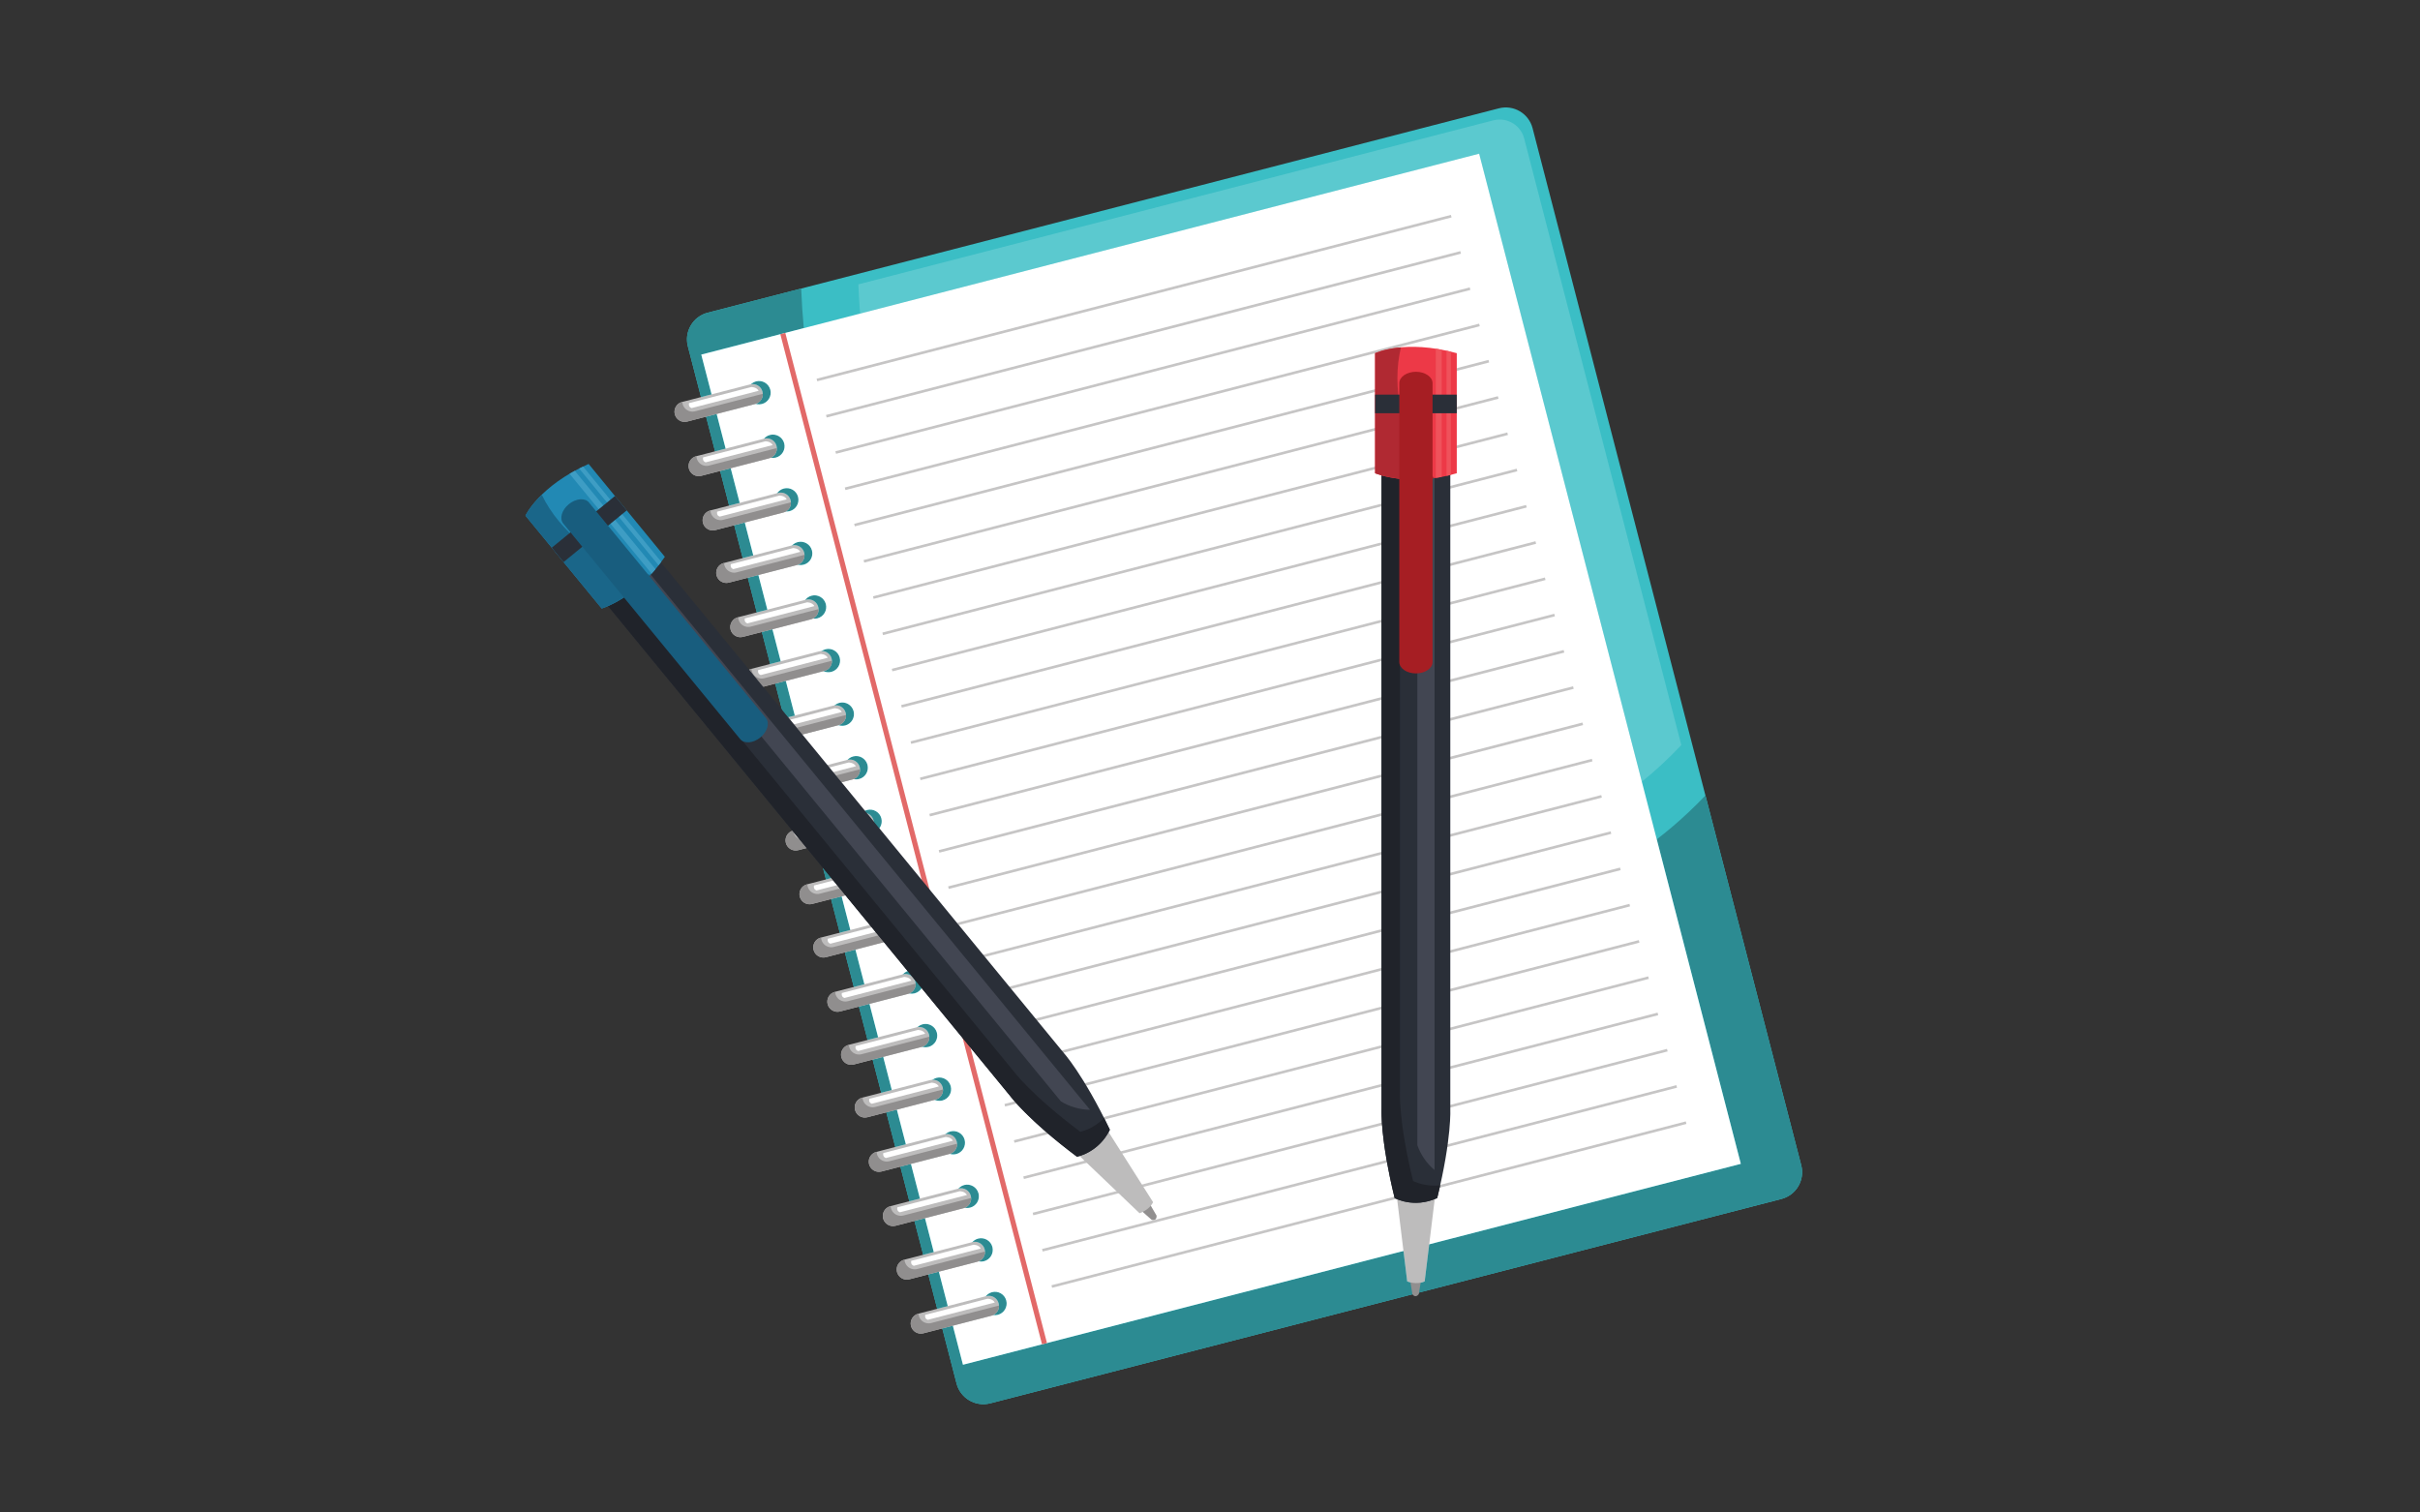 <svg xmlns="http://www.w3.org/2000/svg" xmlns:xlink="http://www.w3.org/1999/xlink" width="800" zoomAndPan="magnify" viewBox="0 0 600 375" height="500" preserveAspectRatio="xMidYMid meet" version="1.0"><rect x="0" y="0" width="600" height="375" fill="#333333" stroke="none"/><defs><clipPath id="b9d0e9b36e"><path d="M 130.246 115 L 165 115 L 165 151 L 130.246 151 Z M 130.246 115 " clip-rule="nonzero"/></clipPath><clipPath id="0bf9d1d665"><path d="M 130.246 122 L 162 122 L 162 151 L 130.246 151 Z M 130.246 122 " clip-rule="nonzero"/></clipPath></defs><path fill="#3bbec5" d="M 446.59 288.918 C 447.539 292.582 445.332 296.32 441.664 297.27 L 245.52 347.934 C 241.852 348.879 238.105 346.68 237.16 343.016 L 170.543 85.871 C 169.594 82.211 171.797 78.473 175.469 77.527 L 371.613 26.859 C 375.285 25.91 379.023 28.117 379.977 31.777 L 446.59 288.918 " fill-opacity="1" fill-rule="nonzero"/><path fill="#5bc9cf" d="M 407.07 193.82 L 366.73 38.102 L 213.246 77.746 C 213.227 77.492 213.203 77.246 213.188 76.996 C 213.016 74.832 212.898 72.664 212.816 70.5 L 370.246 29.84 C 370.773 29.699 371.305 29.637 371.82 29.637 C 374.617 29.637 377.16 31.512 377.895 34.332 L 416.855 184.73 C 413.801 187.973 410.535 191.012 407.07 193.82 " fill-opacity="1" fill-rule="nonzero"/><path fill="#bdbcbd" d="M 243.797 348.152 C 243.797 348.152 243.793 348.152 243.793 348.152 C 243.793 348.152 243.797 348.152 243.797 348.152 M 243.797 348.152 C 244.355 348.152 244.926 348.086 245.488 347.941 C 244.926 348.086 244.355 348.152 243.797 348.152 M 245.5 347.938 C 245.508 347.938 245.516 347.934 245.52 347.934 L 441.664 297.27 C 444.762 296.469 446.816 293.684 446.812 290.633 C 446.816 293.684 444.762 296.469 441.664 297.27 L 245.52 347.934 C 245.516 347.934 245.508 347.938 245.5 347.938 M 237.191 343.145 C 237.191 343.141 237.191 343.141 237.191 343.141 C 237.191 343.141 237.191 343.141 237.191 343.145 M 237.18 343.09 C 237.172 343.07 237.168 343.059 237.164 343.039 C 237.168 343.059 237.172 343.07 237.18 343.09 M 446.59 288.918 L 422.836 197.223 L 446.59 288.918 M 175.469 77.527 L 198.641 71.539 L 175.469 77.527 " fill-opacity="1" fill-rule="nonzero"/><path fill="#2c8b92" d="M 243.797 348.152 C 243.797 348.152 243.793 348.152 243.793 348.152 C 240.785 348.148 238.035 346.16 237.191 343.145 C 237.191 343.141 237.191 343.141 237.191 343.141 C 237.188 343.121 237.184 343.105 237.18 343.09 C 237.172 343.07 237.168 343.059 237.164 343.039 C 237.164 343.031 237.16 343.023 237.16 343.016 L 233.621 329.367 L 236.242 328.688 L 238.75 338.367 L 347.965 310.156 L 348.891 317.711 C 348.891 317.711 349.906 318.133 351.195 318.133 C 351.836 318.133 352.547 318.027 353.227 317.711 L 354.352 308.512 L 431.609 288.555 L 410.77 208.098 C 412.031 207.129 413.27 206.137 414.484 205.109 C 417.43 202.625 420.203 199.98 422.836 197.223 L 446.59 288.918 C 446.738 289.492 446.812 290.066 446.812 290.633 C 446.816 293.684 444.762 296.469 441.664 297.27 L 245.52 347.934 C 245.516 347.934 245.508 347.938 245.5 347.938 C 245.496 347.941 245.492 347.941 245.488 347.941 C 244.926 348.086 244.355 348.152 243.797 348.152 M 246.68 326.078 C 246.535 326.078 246.398 326.07 246.262 326.051 C 247.324 325.543 247.914 324.34 247.605 323.16 C 247.312 322.027 246.289 321.273 245.172 321.273 C 244.965 321.273 244.75 321.297 244.539 321.352 L 244.398 321.387 C 244.777 320.906 245.316 320.543 245.953 320.375 C 246.199 320.312 246.445 320.281 246.688 320.281 C 247.977 320.281 249.152 321.148 249.492 322.453 C 249.895 324.004 248.961 325.586 247.41 325.988 C 247.164 326.051 246.918 326.078 246.68 326.078 M 232.359 324.496 L 230.152 315.969 L 232.773 315.293 L 234.98 323.82 L 232.359 324.496 M 243.238 312.797 C 243.027 312.797 242.82 312.773 242.621 312.73 C 243.789 312.273 244.461 311.004 244.137 309.762 C 243.844 308.633 242.82 307.883 241.703 307.883 C 241.5 307.883 241.289 307.906 241.078 307.961 C 241.449 307.547 241.938 307.238 242.516 307.09 C 242.758 307.027 243 307 243.238 307 C 244.531 307 245.711 307.867 246.051 309.168 C 246.449 310.723 245.52 312.305 243.969 312.707 C 243.723 312.766 243.477 312.797 243.238 312.797 M 228.891 311.109 L 226.715 302.707 L 229.34 302.027 L 231.512 310.434 L 228.891 311.109 M 239.801 299.512 C 239.598 299.512 239.402 299.496 239.211 299.457 C 239.234 299.445 239.254 299.438 239.277 299.426 C 239.281 299.426 239.285 299.422 239.289 299.422 C 239.293 299.418 239.297 299.418 239.297 299.418 C 239.297 299.418 239.297 299.414 239.301 299.414 C 239.301 299.414 239.305 299.41 239.309 299.41 C 239.312 299.41 239.312 299.41 239.312 299.41 C 239.316 299.41 239.32 299.41 239.324 299.406 C 239.324 299.406 239.328 299.406 239.328 299.406 C 239.332 299.406 239.332 299.402 239.336 299.402 C 239.336 299.402 239.34 299.398 239.344 299.398 C 239.344 299.398 239.348 299.398 239.348 299.398 C 239.348 299.395 239.352 299.395 239.355 299.391 C 239.355 299.391 239.355 299.391 239.359 299.391 C 239.715 299.219 240.016 298.969 240.25 298.672 C 240.25 298.672 240.25 298.672 240.254 298.672 C 240.254 298.668 240.254 298.668 240.254 298.664 C 240.254 298.664 240.258 298.66 240.258 298.656 C 240.258 298.656 240.258 298.656 240.262 298.656 C 240.715 298.062 240.902 297.273 240.699 296.496 C 240.406 295.367 239.387 294.613 238.266 294.613 C 238.059 294.613 237.844 294.637 237.637 294.691 L 237.621 294.699 C 237.988 294.277 238.488 293.957 239.07 293.805 C 239.316 293.746 239.559 293.715 239.801 293.715 C 241.094 293.715 242.27 294.582 242.609 295.887 C 243.012 297.441 242.078 299.02 240.527 299.422 C 240.285 299.484 240.039 299.512 239.801 299.512 M 225.457 297.836 L 223.23 289.25 L 225.852 288.57 L 228.078 297.164 L 225.457 297.836 M 236.355 286.23 C 236.047 286.23 235.746 286.184 235.465 286.09 C 235.578 286.059 235.688 286.016 235.793 285.969 C 235.793 285.969 235.797 285.969 235.797 285.969 C 235.801 285.969 235.805 285.965 235.809 285.965 C 235.809 285.965 235.812 285.961 235.812 285.961 C 235.812 285.961 235.816 285.961 235.816 285.961 C 235.82 285.961 235.824 285.961 235.828 285.957 C 236.918 285.461 237.523 284.234 237.215 283.043 C 236.922 281.91 235.898 281.16 234.777 281.16 C 234.656 281.16 234.531 281.168 234.406 281.184 C 234.742 280.879 235.16 280.645 235.629 280.527 C 235.879 280.461 236.121 280.434 236.359 280.434 C 237.652 280.434 238.828 281.297 239.168 282.605 C 239.566 284.156 238.637 285.734 237.086 286.137 C 236.84 286.203 236.594 286.23 236.355 286.23 M 221.969 284.383 L 219.742 275.797 L 222.363 275.117 L 224.59 283.707 L 221.969 284.383 M 232.914 272.949 C 232.504 272.949 232.102 272.859 231.734 272.699 L 231.922 272.648 C 231.926 272.648 231.93 272.648 231.934 272.645 C 232.043 272.617 232.148 272.582 232.25 272.539 C 232.25 272.539 232.25 272.539 232.254 272.539 C 232.254 272.539 232.254 272.539 232.258 272.539 C 232.258 272.535 232.262 272.535 232.266 272.531 C 233.402 272.059 234.047 270.812 233.727 269.59 C 233.438 268.457 232.414 267.703 231.297 267.703 C 231.262 267.703 231.234 267.703 231.203 267.703 C 231.492 267.492 231.824 267.336 232.191 267.238 C 232.434 267.176 232.676 267.145 232.918 267.145 C 234.211 267.145 235.387 268.016 235.727 269.32 C 236.129 270.871 235.195 272.453 233.645 272.852 C 233.402 272.918 233.156 272.949 232.914 272.949 M 218.484 270.934 L 216.355 262.711 L 218.977 262.035 L 221.105 270.25 L 218.484 270.934 M 229.473 259.664 C 229.188 259.664 228.902 259.621 228.637 259.543 C 229.922 259.152 230.68 257.816 230.34 256.504 C 230.047 255.375 229.027 254.621 227.906 254.621 C 227.766 254.621 227.621 254.633 227.48 254.66 C 227.824 254.332 228.254 254.082 228.746 253.957 C 228.992 253.895 229.238 253.867 229.48 253.867 C 230.77 253.867 231.945 254.73 232.285 256.039 C 232.688 257.586 231.758 259.168 230.203 259.57 C 229.957 259.633 229.715 259.664 229.473 259.664 M 215.094 257.848 L 212.953 249.57 L 215.57 248.895 L 217.719 257.172 L 215.094 257.848 M 226.031 246.383 C 225.832 246.383 225.637 246.359 225.449 246.32 C 225.621 246.25 225.777 246.164 225.926 246.059 C 225.93 246.059 225.93 246.059 225.934 246.055 C 226.777 245.473 227.207 244.41 226.934 243.363 C 226.883 243.172 226.816 242.992 226.73 242.824 L 228.508 244.996 C 228.133 245.613 227.523 246.094 226.766 246.289 C 226.52 246.348 226.277 246.383 226.031 246.383 M 211.691 244.707 L 209.465 236.113 L 212.086 235.438 L 214.312 244.031 L 211.691 244.707 M 226.082 242.039 C 225.645 241.684 225.086 241.48 224.5 241.48 C 224.293 241.48 224.078 241.508 223.867 241.562 L 223.855 241.566 C 224.164 241.211 224.566 240.926 225.031 240.758 L 226.082 242.039 M 208.203 231.25 L 206.043 222.91 L 208.668 222.234 L 210.828 230.574 L 208.203 231.25 M 204.781 218.043 L 204.043 215.191 L 206.109 217.703 L 204.781 218.043 M 218.031 205.375 L 216.633 203.676 C 216.625 203.578 216.602 203.477 216.574 203.375 C 216.355 202.523 215.723 201.891 214.953 201.625 L 214.453 201.016 C 214.617 200.938 214.797 200.871 214.984 200.824 C 215.227 200.762 215.473 200.73 215.715 200.73 C 217.004 200.73 218.184 201.598 218.523 202.902 C 218.75 203.793 218.543 204.695 218.031 205.375 M 212.266 193.246 C 212.047 193.246 211.836 193.223 211.625 193.176 C 211.898 193.07 212.148 192.922 212.363 192.738 C 213.07 192.133 213.41 191.16 213.16 190.199 C 212.871 189.066 211.848 188.316 210.73 188.316 C 210.535 188.316 210.332 188.34 210.129 188.391 C 210.492 187.988 210.98 187.688 211.543 187.539 C 211.789 187.477 212.031 187.449 212.27 187.449 C 213.562 187.449 214.742 188.312 215.078 189.621 C 215.48 191.168 214.551 192.75 213 193.152 C 212.754 193.215 212.508 193.246 212.266 193.246 M 208.828 179.961 C 208.5 179.961 208.176 179.906 207.875 179.801 C 207.879 179.801 207.883 179.801 207.883 179.801 C 207.891 179.797 207.895 179.797 207.898 179.797 C 209.227 179.438 210.023 178.078 209.68 176.742 C 209.383 175.613 208.363 174.855 207.242 174.855 C 207.133 174.855 207.023 174.863 206.922 174.879 C 207.25 174.594 207.648 174.375 208.102 174.258 C 208.348 174.195 208.59 174.164 208.832 174.164 C 210.125 174.164 211.297 175.031 211.641 176.336 C 212.039 177.887 211.105 179.469 209.559 179.871 C 209.312 179.93 209.066 179.961 208.828 179.961 M 195.418 177.828 L 193.879 175.953 L 192.207 169.492 L 194.828 168.816 L 197.055 177.41 L 195.418 177.828 M 205.387 166.676 C 204.957 166.676 204.539 166.582 204.16 166.406 L 204.383 166.348 C 205.73 166 206.539 164.633 206.191 163.289 C 205.898 162.156 204.875 161.402 203.754 161.402 C 203.746 161.402 203.734 161.402 203.723 161.402 C 204 161.211 204.312 161.062 204.66 160.973 C 204.906 160.91 205.152 160.879 205.391 160.879 C 206.68 160.879 207.859 161.746 208.199 163.055 C 208.598 164.605 207.668 166.184 206.117 166.586 C 205.871 166.648 205.625 166.676 205.387 166.676 M 190.945 164.629 L 188.891 156.695 L 191.512 156.02 L 193.566 163.953 L 190.945 164.629 M 201.945 153.395 C 201.812 153.395 201.684 153.387 201.555 153.371 C 201.895 153.203 202.188 152.961 202.414 152.676 C 202.883 152.082 203.082 151.277 202.875 150.488 C 202.586 149.359 201.562 148.605 200.441 148.605 C 200.234 148.605 200.023 148.633 199.812 148.688 L 199.645 148.73 C 200.027 148.234 200.566 147.855 201.219 147.691 C 201.465 147.625 201.707 147.598 201.949 147.598 C 203.242 147.598 204.414 148.461 204.758 149.773 C 205.156 151.32 204.223 152.902 202.676 153.305 C 202.43 153.367 202.188 153.395 201.945 153.395 M 187.629 151.836 L 185.402 143.242 L 188.023 142.566 L 190.25 151.152 L 187.629 151.836 M 198.504 140.113 C 198.266 140.113 198.031 140.082 197.809 140.027 C 199.02 139.594 199.719 138.301 199.391 137.031 C 199.098 135.902 198.074 135.148 196.957 135.148 C 196.773 135.148 196.59 135.172 196.406 135.211 C 196.766 134.836 197.234 134.547 197.777 134.406 C 198.023 134.344 198.27 134.312 198.508 134.312 C 199.797 134.312 200.977 135.184 201.316 136.488 C 201.715 138.039 200.785 139.621 199.23 140.016 C 198.988 140.082 198.742 140.113 198.504 140.113 M 184.145 138.379 L 182.035 130.223 L 184.652 129.543 L 186.766 137.703 L 184.145 138.379 M 195.062 126.828 C 194.988 126.828 194.914 126.824 194.84 126.82 C 195.238 126.594 195.559 126.262 195.773 125.875 C 196.082 125.332 196.188 124.668 196.016 124.016 C 195.723 122.883 194.703 122.133 193.586 122.133 C 193.375 122.133 193.16 122.156 192.949 122.211 L 192.676 122.281 C 193.055 121.73 193.633 121.305 194.336 121.121 C 194.582 121.059 194.824 121.031 195.066 121.031 C 196.359 121.031 197.535 121.895 197.871 123.203 C 198.273 124.75 197.344 126.332 195.793 126.734 C 195.551 126.801 195.305 126.828 195.062 126.828 M 180.773 125.355 L 178.547 116.766 L 181.168 116.09 L 183.391 124.68 L 180.773 125.355 M 191.621 113.547 C 191.441 113.547 191.266 113.527 191.09 113.496 C 192.215 113.016 192.844 111.777 192.535 110.559 C 192.242 109.426 191.219 108.68 190.098 108.68 C 189.887 108.68 189.676 108.703 189.465 108.758 L 189.41 108.773 C 189.781 108.332 190.293 107.992 190.895 107.84 C 191.141 107.777 191.387 107.746 191.625 107.746 C 192.914 107.746 194.094 108.613 194.434 109.918 C 194.832 111.469 193.898 113.051 192.352 113.453 C 192.105 113.512 191.863 113.547 191.621 113.547 M 177.285 111.902 L 175.059 103.309 L 177.68 102.633 L 179.91 111.227 L 177.285 111.902 M 188.18 100.262 C 187.891 100.262 187.613 100.219 187.344 100.137 C 188.625 99.75 189.387 98.418 189.047 97.105 C 188.754 95.973 187.734 95.223 186.613 95.223 C 186.469 95.223 186.328 95.234 186.184 95.262 C 186.527 94.934 186.961 94.684 187.457 94.555 C 187.699 94.492 187.945 94.465 188.184 94.465 C 189.477 94.465 190.652 95.328 190.992 96.637 C 191.391 98.188 190.461 99.766 188.91 100.168 C 188.668 100.23 188.418 100.262 188.18 100.262 M 173.801 98.449 L 170.543 85.871 C 170.395 85.301 170.324 84.727 170.32 84.16 C 170.32 81.109 172.375 78.324 175.469 77.527 L 198.641 71.539 C 198.766 74.816 198.984 78.086 199.285 81.352 L 173.871 87.918 L 176.422 97.773 L 173.801 98.449 " fill-opacity="1" fill-rule="nonzero"/><path fill="#ffffff" d="M 188.91 100.168 C 187.359 100.57 185.773 99.637 185.371 98.086 C 184.969 96.539 185.902 94.957 187.457 94.555 C 189.008 94.152 190.586 95.086 190.992 96.637 C 191.391 98.188 190.461 99.766 188.91 100.168 M 192.352 113.453 C 190.797 113.855 189.215 112.918 188.812 111.371 C 188.414 109.82 189.34 108.238 190.895 107.84 C 192.445 107.441 194.031 108.371 194.434 109.918 C 194.832 111.469 193.898 113.051 192.352 113.453 M 195.793 126.734 C 194.242 127.137 192.656 126.207 192.25 124.656 C 191.852 123.105 192.785 121.523 194.336 121.121 C 195.891 120.723 197.469 121.652 197.871 123.203 C 198.273 124.75 197.344 126.332 195.793 126.734 M 199.23 140.016 C 197.68 140.418 196.098 139.488 195.695 137.941 C 195.297 136.391 196.223 134.809 197.777 134.406 C 199.328 134.008 200.914 134.938 201.316 136.488 C 201.715 138.039 200.785 139.621 199.23 140.016 M 202.676 153.305 C 201.121 153.703 199.535 152.773 199.133 151.223 C 198.734 149.672 199.668 148.094 201.219 147.691 C 202.77 147.289 204.355 148.219 204.758 149.773 C 205.156 151.32 204.223 152.902 202.676 153.305 M 206.117 166.586 C 204.562 166.984 202.98 166.055 202.578 164.504 C 202.176 162.953 203.105 161.375 204.66 160.973 C 206.215 160.57 207.793 161.5 208.199 163.055 C 208.598 164.605 207.668 166.184 206.117 166.586 M 209.559 179.871 C 208.004 180.273 206.418 179.336 206.016 177.789 C 205.617 176.238 206.547 174.656 208.102 174.258 C 209.652 173.855 211.238 174.789 211.641 176.336 C 212.039 177.887 211.105 179.469 209.559 179.871 M 213 193.152 C 211.445 193.555 209.863 192.621 209.457 191.07 C 209.059 189.523 209.988 187.941 211.543 187.539 C 213.098 187.141 214.676 188.07 215.078 189.621 C 215.48 191.168 214.551 192.75 213 193.152 M 216.438 206.434 C 214.887 206.836 213.305 205.906 212.902 204.355 C 212.5 202.805 213.43 201.223 214.984 200.824 C 216.535 200.426 218.121 201.355 218.523 202.902 C 218.922 204.457 217.988 206.039 216.438 206.434 M 219.883 219.719 C 218.328 220.121 216.742 219.191 216.34 217.641 C 215.941 216.09 216.875 214.512 218.426 214.109 C 219.977 213.707 221.559 214.637 221.961 216.191 C 222.359 217.738 221.43 219.32 219.883 219.719 M 223.32 233.004 C 221.77 233.406 220.188 232.473 219.785 230.922 C 219.383 229.371 220.312 227.793 221.867 227.391 C 223.418 226.988 225 227.918 225.406 229.473 C 225.805 231.023 224.871 232.602 223.32 233.004 M 226.766 246.289 C 225.211 246.691 223.625 245.754 223.223 244.207 C 222.82 242.652 223.754 241.074 225.309 240.676 C 226.859 240.273 228.441 241.203 228.844 242.754 C 229.242 244.305 228.312 245.887 226.766 246.289 M 230.203 259.57 C 228.648 259.973 227.07 259.043 226.664 257.488 C 226.266 255.938 227.195 254.359 228.746 253.957 C 230.297 253.559 231.883 254.484 232.285 256.039 C 232.688 257.586 231.758 259.168 230.203 259.57 M 233.645 272.852 C 232.094 273.254 230.508 272.324 230.105 270.773 C 229.703 269.223 230.637 267.641 232.191 267.238 C 233.742 266.84 235.324 267.773 235.727 269.32 C 236.129 270.871 235.195 272.453 233.645 272.852 M 237.086 286.137 C 235.531 286.539 233.949 285.609 233.547 284.055 C 233.145 282.508 234.078 280.93 235.629 280.527 C 237.184 280.125 238.766 281.055 239.168 282.605 C 239.566 284.156 238.637 285.734 237.086 286.137 M 240.527 299.422 C 238.977 299.82 237.391 298.891 236.984 297.34 C 236.586 295.793 237.52 294.207 239.07 293.805 C 240.621 293.402 242.207 294.336 242.609 295.887 C 243.012 297.441 242.078 299.02 240.527 299.422 M 243.969 312.707 C 242.414 313.105 240.832 312.172 240.43 310.621 C 240.027 309.074 240.957 307.492 242.516 307.09 C 244.066 306.691 245.648 307.625 246.051 309.168 C 246.449 310.723 245.52 312.305 243.969 312.707 M 247.41 325.988 C 245.855 326.391 244.273 325.457 243.871 323.906 C 243.469 322.355 244.402 320.777 245.953 320.375 C 247.504 319.973 249.09 320.902 249.492 322.453 C 249.895 324.004 248.961 325.586 247.41 325.988 M 173.871 87.918 L 238.75 338.367 L 431.609 288.555 L 366.73 38.102 L 173.871 87.918 " fill-opacity="1" fill-rule="nonzero"/><path fill="#e26968" d="M 259.582 332.988 L 258.352 333.309 L 193.469 82.855 L 194.703 82.535 L 259.582 332.988 " fill-opacity="1" fill-rule="nonzero"/><path fill="#c6c5c5" d="M 359.898 53.91 L 202.629 94.531 L 202.461 93.898 L 359.73 53.281 L 359.898 53.91 " fill-opacity="1" fill-rule="nonzero"/><path fill="#c6c5c5" d="M 362.227 62.902 L 204.957 103.52 L 204.793 102.891 L 362.062 62.266 L 362.227 62.902 " fill-opacity="1" fill-rule="nonzero"/><path fill="#c6c5c5" d="M 364.555 71.887 L 207.281 112.512 L 207.121 111.883 L 364.391 71.258 L 364.555 71.887 " fill-opacity="1" fill-rule="nonzero"/><path fill="#c6c5c5" d="M 366.883 80.883 L 209.613 121.5 L 209.449 120.871 L 366.723 80.25 L 366.883 80.883 " fill-opacity="1" fill-rule="nonzero"/><path fill="#c6c5c5" d="M 369.211 89.871 L 211.945 130.496 L 211.777 129.863 L 369.051 89.238 L 369.211 89.871 " fill-opacity="1" fill-rule="nonzero"/><path fill="#c6c5c5" d="M 371.543 98.863 L 214.273 139.484 L 214.109 138.855 L 371.375 98.234 L 371.543 98.863 " fill-opacity="1" fill-rule="nonzero"/><path fill="#c6c5c5" d="M 373.871 107.848 L 216.598 148.473 L 216.438 147.844 L 373.707 107.219 L 373.871 107.848 " fill-opacity="1" fill-rule="nonzero"/><path fill="#c6c5c5" d="M 376.195 116.84 L 218.93 157.461 L 218.766 156.832 L 376.039 116.211 L 376.195 116.84 " fill-opacity="1" fill-rule="nonzero"/><path fill="#c6c5c5" d="M 378.527 125.832 L 221.258 166.453 L 221.098 165.824 L 378.363 125.203 L 378.527 125.832 " fill-opacity="1" fill-rule="nonzero"/><path fill="#c6c5c5" d="M 380.859 134.824 L 223.59 175.445 L 223.426 174.812 L 380.691 134.195 L 380.859 134.824 " fill-opacity="1" fill-rule="nonzero"/><path fill="#c6c5c5" d="M 383.188 143.812 L 225.918 184.434 L 225.754 183.809 L 383.027 143.184 L 383.188 143.812 " fill-opacity="1" fill-rule="nonzero"/><path fill="#c6c5c5" d="M 385.516 152.801 L 228.242 193.426 L 228.082 192.793 L 385.352 152.176 L 385.516 152.801 " fill-opacity="1" fill-rule="nonzero"/><path fill="#c6c5c5" d="M 387.844 161.797 L 230.574 202.418 L 230.41 201.785 L 387.68 161.164 L 387.844 161.797 " fill-opacity="1" fill-rule="nonzero"/><path fill="#c6c5c5" d="M 390.172 170.785 L 232.906 211.41 L 232.742 210.773 L 390.012 170.152 L 390.172 170.785 " fill-opacity="1" fill-rule="nonzero"/><path fill="#c6c5c5" d="M 392.504 179.777 L 235.23 220.398 L 235.074 219.766 L 392.34 179.141 L 392.504 179.777 " fill-opacity="1" fill-rule="nonzero"/><path fill="#c6c5c5" d="M 394.832 188.766 L 237.562 229.391 L 237.398 228.758 L 394.668 188.137 L 394.832 188.766 " fill-opacity="1" fill-rule="nonzero"/><path fill="#c6c5c5" d="M 397.156 197.754 L 239.891 238.375 L 239.727 237.746 L 397 197.125 L 397.156 197.754 " fill-opacity="1" fill-rule="nonzero"/><path fill="#c6c5c5" d="M 399.488 206.746 L 242.219 247.371 L 242.059 246.738 L 399.324 206.117 L 399.488 206.746 " fill-opacity="1" fill-rule="nonzero"/><path fill="#c6c5c5" d="M 401.82 215.738 L 244.551 256.355 L 244.387 255.727 L 401.656 215.105 L 401.82 215.738 " fill-opacity="1" fill-rule="nonzero"/><path fill="#c6c5c5" d="M 404.145 224.727 L 246.879 265.348 L 246.715 264.723 L 403.988 224.098 L 404.145 224.727 " fill-opacity="1" fill-rule="nonzero"/><path fill="#c6c5c5" d="M 406.477 233.719 L 249.203 274.34 L 249.047 273.711 L 406.312 233.09 L 406.477 233.719 " fill-opacity="1" fill-rule="nonzero"/><path fill="#c6c5c5" d="M 408.805 242.703 L 251.535 283.328 L 251.371 282.703 L 408.641 242.078 L 408.805 242.703 " fill-opacity="1" fill-rule="nonzero"/><path fill="#c6c5c5" d="M 411.133 251.699 L 253.867 292.32 L 253.703 291.688 L 410.973 251.07 L 411.133 251.699 " fill-opacity="1" fill-rule="nonzero"/><path fill="#c6c5c5" d="M 413.465 260.688 L 256.191 301.312 L 256.035 300.68 L 413.301 260.059 L 413.465 260.688 " fill-opacity="1" fill-rule="nonzero"/><path fill="#c6c5c5" d="M 415.793 269.68 L 258.523 310.301 L 258.359 309.672 L 415.629 269.051 L 415.793 269.68 " fill-opacity="1" fill-rule="nonzero"/><path fill="#c6c5c5" d="M 418.121 278.668 L 260.855 319.293 L 260.688 318.664 L 417.961 278.039 L 418.121 278.668 " fill-opacity="1" fill-rule="nonzero"/><path fill="#bdbcbc" d="M 189.047 97.105 C 189.395 98.449 188.586 99.816 187.242 100.164 L 170.375 104.523 C 169.027 104.871 167.656 104.062 167.309 102.719 C 166.961 101.379 167.77 100.008 169.117 99.66 L 185.98 95.305 C 187.328 94.953 188.699 95.762 189.047 97.105 " fill-opacity="1" fill-rule="nonzero"/><path fill="#bdbcbd" d="M 169.742 104.602 C 169.742 104.602 169.742 104.602 169.738 104.602 C 169.742 104.602 169.742 104.602 169.742 104.602 M 169.746 104.602 C 169.941 104.602 170.145 104.582 170.348 104.531 C 170.145 104.582 169.941 104.602 169.746 104.602 M 170.359 104.527 C 170.363 104.527 170.371 104.523 170.375 104.523 L 175.059 103.309 L 170.375 104.523 C 170.371 104.523 170.363 104.527 170.359 104.527 " fill-opacity="1" fill-rule="nonzero"/><path fill="#bdbcbd" d="M 167.324 102.77 C 167.32 102.766 167.32 102.762 167.32 102.754 C 167.32 102.762 167.32 102.766 167.324 102.77 M 167.312 102.738 C 167.312 102.73 167.309 102.727 167.309 102.719 C 167.254 102.512 167.23 102.301 167.23 102.094 C 167.23 102.301 167.254 102.512 167.309 102.719 C 167.309 102.727 167.312 102.73 167.312 102.738 M 169.117 99.66 L 169.172 99.645 L 169.117 99.66 " fill-opacity="1" fill-rule="nonzero"/><path fill="#908e8e" d="M 169.742 104.602 C 169.742 104.602 169.742 104.602 169.738 104.602 C 168.637 104.598 167.633 103.871 167.324 102.77 C 167.32 102.766 167.32 102.762 167.32 102.754 C 167.316 102.75 167.316 102.742 167.312 102.738 C 167.312 102.73 167.309 102.727 167.309 102.719 C 167.254 102.512 167.23 102.301 167.23 102.094 C 167.227 100.973 167.98 99.953 169.117 99.66 L 169.172 99.645 C 169.18 99.816 169.203 99.996 169.25 100.172 C 169.543 101.305 170.566 102.055 171.68 102.055 C 171.891 102.055 172.102 102.027 172.316 101.977 L 189.125 97.637 C 189.172 98.789 188.41 99.863 187.242 100.164 L 177.68 102.633 L 175.059 103.309 L 170.375 104.523 C 170.371 104.523 170.363 104.527 170.359 104.527 C 170.359 104.527 170.359 104.527 170.355 104.527 C 170.352 104.527 170.348 104.531 170.348 104.531 C 170.145 104.582 169.941 104.602 169.746 104.602 C 169.742 104.602 169.742 104.602 169.742 104.602 " fill-opacity="1" fill-rule="nonzero"/><path fill="#ffffff" d="M 170.828 99.949 L 186.273 95.961 C 186.273 95.961 187.555 95.926 188.09 96.887 L 171.484 101.18 C 171.484 101.18 170.625 100.996 170.828 99.949 " fill-opacity="1" fill-rule="nonzero"/><path fill="#bdbcbc" d="M 192.535 110.559 C 192.883 111.902 192.074 113.273 190.727 113.621 L 173.863 117.977 C 172.516 118.324 171.145 117.516 170.797 116.172 C 170.449 114.832 171.258 113.461 172.602 113.113 L 189.465 108.758 C 190.812 108.41 192.188 109.219 192.535 110.559 " fill-opacity="1" fill-rule="nonzero"/><path fill="#bdbcbd" d="M 173.23 118.059 C 173.23 118.059 173.227 118.059 173.227 118.059 C 173.227 118.059 173.23 118.059 173.23 118.059 M 173.23 118.059 C 173.43 118.059 173.633 118.035 173.832 117.984 C 173.633 118.035 173.43 118.059 173.23 118.059 M 173.848 117.98 C 173.852 117.98 173.855 117.98 173.863 117.977 L 178.547 116.766 L 173.863 117.977 C 173.855 117.98 173.852 117.98 173.848 117.98 " fill-opacity="1" fill-rule="nonzero"/><path fill="#908e8e" d="M 173.23 118.059 C 173.23 118.059 173.227 118.059 173.227 118.059 C 172.113 118.055 171.098 117.312 170.801 116.191 C 170.797 116.184 170.797 116.18 170.797 116.172 C 170.742 115.965 170.715 115.754 170.715 115.547 C 170.715 114.43 171.465 113.406 172.602 113.113 L 172.66 113.098 C 172.668 113.273 172.688 113.453 172.734 113.629 C 173.031 114.762 174.047 115.512 175.168 115.512 C 175.379 115.512 175.59 115.484 175.801 115.43 L 192.609 111.09 C 192.656 112.246 191.891 113.316 190.727 113.621 L 181.168 116.09 L 178.547 116.766 L 173.863 117.977 C 173.855 117.98 173.852 117.98 173.848 117.98 C 173.84 117.984 173.84 117.984 173.832 117.984 C 173.633 118.035 173.43 118.059 173.23 118.059 " fill-opacity="1" fill-rule="nonzero"/><path fill="#ffffff" d="M 174.316 113.402 L 189.762 109.414 C 189.762 109.414 191.039 109.379 191.578 110.344 L 174.969 114.629 C 174.969 114.629 174.113 114.453 174.316 113.402 " fill-opacity="1" fill-rule="nonzero"/><path fill="#bdbcbc" d="M 196.016 124.016 C 196.363 125.359 195.559 126.727 194.211 127.074 L 177.352 131.434 C 176 131.781 174.629 130.973 174.281 129.629 C 173.934 128.289 174.742 126.914 176.09 126.566 L 192.949 122.211 C 194.297 121.863 195.668 122.672 196.016 124.016 " fill-opacity="1" fill-rule="nonzero"/><path fill="#bdbcbd" d="M 176.715 131.512 C 176.711 131.512 176.711 131.512 176.707 131.512 C 176.711 131.512 176.711 131.512 176.715 131.512 M 176.715 131.512 C 176.918 131.512 177.121 131.488 177.328 131.438 C 177.121 131.488 176.918 131.512 176.715 131.512 " fill-opacity="1" fill-rule="nonzero"/><path fill="#21676e" d="M 194.84 126.82 C 195.234 126.594 195.559 126.262 195.773 125.875 C 195.559 126.262 195.238 126.594 194.84 126.82 " fill-opacity="1" fill-rule="nonzero"/><path fill="#bdbcbd" d="M 194.223 127.07 C 194.445 127.016 194.652 126.93 194.84 126.82 C 194.652 126.93 194.445 127.016 194.223 127.07 " fill-opacity="1" fill-rule="nonzero"/><path fill="#908e8e" d="M 176.715 131.512 C 176.711 131.512 176.711 131.512 176.707 131.512 C 175.613 131.512 174.613 130.793 174.297 129.699 C 174.297 129.695 174.297 129.695 174.297 129.691 C 174.293 129.672 174.289 129.652 174.281 129.629 C 174.227 129.422 174.199 129.211 174.199 129 C 174.195 127.883 174.949 126.863 176.09 126.566 L 176.145 126.555 C 176.152 126.73 176.176 126.906 176.219 127.082 C 176.512 128.215 177.535 128.965 178.656 128.965 C 178.863 128.965 179.074 128.938 179.285 128.883 L 196.098 124.547 C 196.113 125.02 196 125.477 195.773 125.875 C 195.559 126.262 195.234 126.594 194.84 126.82 C 194.652 126.93 194.445 127.016 194.223 127.07 C 194.219 127.074 194.215 127.074 194.211 127.074 L 184.652 129.543 L 182.035 130.223 L 177.352 131.434 C 177.344 131.434 177.336 131.438 177.328 131.438 C 177.121 131.488 176.918 131.512 176.715 131.512 " fill-opacity="1" fill-rule="nonzero"/><path fill="#ffffff" d="M 177.805 126.859 L 193.246 122.871 C 193.246 122.871 194.523 122.84 195.059 123.797 L 178.457 128.086 C 178.457 128.086 177.598 127.906 177.805 126.859 " fill-opacity="1" fill-rule="nonzero"/><path fill="#bdbcbc" d="M 199.391 137.031 C 199.738 138.379 198.926 139.75 197.582 140.098 L 180.723 144.453 C 179.371 144.797 178.004 143.992 177.656 142.648 C 177.309 141.305 178.113 139.934 179.461 139.586 L 196.324 135.234 C 197.672 134.887 199.043 135.691 199.391 137.031 " fill-opacity="1" fill-rule="nonzero"/><path fill="#bdbcbd" d="M 180.09 144.535 C 180.285 144.535 180.488 144.508 180.691 144.457 C 180.488 144.508 180.285 144.535 180.09 144.535 M 180.711 144.453 C 180.715 144.453 180.719 144.453 180.723 144.453 L 185.402 143.242 L 180.723 144.453 C 180.719 144.453 180.715 144.453 180.711 144.453 " fill-opacity="1" fill-rule="nonzero"/><path fill="#908e8e" d="M 180.086 144.535 C 178.969 144.531 177.957 143.789 177.66 142.664 C 177.656 142.66 177.656 142.652 177.656 142.648 C 177.598 142.438 177.57 142.23 177.57 142.023 C 177.57 140.902 178.324 139.879 179.461 139.586 L 179.516 139.574 C 179.52 139.746 179.547 139.922 179.594 140.102 C 179.887 141.234 180.91 141.988 182.027 141.988 C 182.234 141.988 182.445 141.957 182.656 141.902 L 199.469 137.562 C 199.512 138.715 198.762 139.785 197.598 140.094 C 197.594 140.094 197.59 140.098 197.582 140.098 L 188.023 142.566 L 185.402 143.242 L 180.723 144.453 C 180.719 144.453 180.715 144.453 180.711 144.453 C 180.703 144.457 180.695 144.457 180.691 144.457 C 180.488 144.508 180.285 144.535 180.09 144.535 C 180.09 144.535 180.09 144.535 180.086 144.535 " fill-opacity="1" fill-rule="nonzero"/><path fill="#ffffff" d="M 181.18 139.875 L 196.617 135.887 C 196.617 135.887 197.898 135.855 198.43 136.816 L 181.828 141.102 C 181.828 141.102 180.969 140.926 181.18 139.875 " fill-opacity="1" fill-rule="nonzero"/><path fill="#bdbcbc" d="M 202.875 150.488 C 203.223 151.832 202.414 153.203 201.07 153.551 L 184.203 157.902 C 182.859 158.25 181.484 157.445 181.137 156.102 C 180.789 154.762 181.598 153.391 182.945 153.043 L 199.812 148.688 C 201.156 148.34 202.527 149.145 202.875 150.488 " fill-opacity="1" fill-rule="nonzero"/><path fill="#bdbcbd" d="M 183.574 157.988 C 183.574 157.988 183.57 157.988 183.57 157.988 C 183.57 157.988 183.574 157.988 183.574 157.988 M 183.574 157.988 C 183.766 157.984 183.961 157.965 184.156 157.918 C 183.961 157.965 183.766 157.984 183.574 157.988 M 184.156 157.918 C 184.172 157.91 184.191 157.906 184.203 157.902 L 188.891 156.695 L 184.203 157.902 C 184.191 157.906 184.172 157.91 184.156 157.918 " fill-opacity="1" fill-rule="nonzero"/><path fill="#bdbcbd" d="M 201.094 153.543 L 201.098 153.543 L 201.094 153.543 M 201.285 153.484 C 201.285 153.484 201.285 153.484 201.285 153.48 C 201.285 153.484 201.285 153.484 201.285 153.484 M 201.293 153.477 C 201.293 153.477 201.297 153.477 201.297 153.477 C 201.297 153.477 201.293 153.477 201.293 153.477 M 201.309 153.473 C 201.309 153.473 201.312 153.473 201.312 153.473 C 201.312 153.473 201.309 153.473 201.309 153.473 M 201.32 153.469 C 201.324 153.469 201.324 153.469 201.328 153.469 C 201.328 153.469 201.324 153.469 201.32 153.469 " fill-opacity="1" fill-rule="nonzero"/><path fill="#21676e" d="M 201.555 153.371 C 201.895 153.203 202.188 152.961 202.414 152.676 C 202.188 152.961 201.895 153.203 201.555 153.371 " fill-opacity="1" fill-rule="nonzero"/><path fill="#bdbcbd" d="M 201.332 153.469 C 201.406 153.438 201.484 153.406 201.555 153.371 C 201.484 153.406 201.406 153.438 201.332 153.469 " fill-opacity="1" fill-rule="nonzero"/><path fill="#bdbcbd" d="M 182.945 153.043 L 183 153.027 L 182.945 153.043 " fill-opacity="1" fill-rule="nonzero"/><path fill="#908e8e" d="M 183.574 157.988 C 183.574 157.988 183.57 157.988 183.57 157.988 C 182.469 157.984 181.465 157.258 181.152 156.156 C 181.145 156.137 181.141 156.121 181.137 156.102 C 181.082 155.891 181.059 155.684 181.059 155.477 C 181.055 154.355 181.809 153.336 182.945 153.043 L 183 153.027 C 183.008 153.203 183.035 153.375 183.082 153.555 C 183.371 154.691 184.395 155.441 185.512 155.441 C 185.719 155.441 185.934 155.414 186.145 155.359 L 202.949 151.02 C 202.977 151.629 202.781 152.215 202.414 152.676 C 202.188 152.961 201.895 153.203 201.555 153.371 C 201.484 153.406 201.406 153.438 201.332 153.469 C 201.332 153.469 201.332 153.469 201.328 153.469 C 201.324 153.469 201.324 153.469 201.32 153.469 C 201.316 153.469 201.316 153.469 201.312 153.473 C 201.312 153.473 201.309 153.473 201.309 153.473 C 201.305 153.473 201.301 153.477 201.297 153.477 C 201.297 153.477 201.293 153.477 201.293 153.477 C 201.289 153.48 201.289 153.48 201.285 153.48 C 201.285 153.484 201.285 153.484 201.285 153.484 C 201.281 153.484 201.277 153.488 201.273 153.488 C 201.266 153.488 201.262 153.492 201.258 153.492 C 201.254 153.496 201.246 153.496 201.242 153.496 C 201.195 153.516 201.145 153.527 201.098 153.543 L 201.094 153.543 C 201.09 153.543 201.09 153.543 201.086 153.547 C 201.078 153.547 201.074 153.547 201.07 153.551 L 191.512 156.02 L 188.891 156.695 L 184.203 157.902 C 184.191 157.906 184.172 157.91 184.156 157.918 C 183.961 157.965 183.766 157.984 183.574 157.988 " fill-opacity="1" fill-rule="nonzero"/><path fill="#ffffff" d="M 184.66 153.328 L 200.102 149.34 C 200.102 149.34 201.383 149.309 201.918 150.27 L 185.312 154.559 C 185.312 154.559 184.453 154.383 184.66 153.328 " fill-opacity="1" fill-rule="nonzero"/><path fill="#bdbcbc" d="M 206.191 163.289 C 206.539 164.633 205.73 166 204.383 166.348 L 187.52 170.707 C 186.172 171.055 184.801 170.246 184.453 168.902 C 184.105 167.559 184.914 166.188 186.258 165.84 L 203.125 161.484 C 204.469 161.137 205.844 161.945 206.191 163.289 " fill-opacity="1" fill-rule="nonzero"/><path fill="#908e8e" d="M 189.215 170.27 L 185.742 166.035 C 185.906 165.953 186.078 165.887 186.258 165.84 L 186.316 165.828 C 186.324 166.004 186.352 166.18 186.398 166.359 C 186.688 167.488 187.711 168.242 188.828 168.242 C 189.035 168.242 189.25 168.215 189.461 168.16 L 206.27 163.816 C 206.316 164.977 205.555 166.047 204.383 166.348 L 204.16 166.406 L 194.828 168.816 L 192.207 169.492 L 189.215 170.27 " fill-opacity="1" fill-rule="nonzero"/><path fill="#ffffff" d="M 187.977 166.133 L 203.418 162.141 C 203.418 162.141 204.699 162.113 205.234 163.074 L 188.629 167.363 C 188.629 167.363 187.77 167.18 187.977 166.133 " fill-opacity="1" fill-rule="nonzero"/><path fill="#bdbcbc" d="M 209.68 176.742 C 210.027 178.09 209.215 179.457 207.871 179.805 L 191.008 184.16 C 189.66 184.508 188.289 183.703 187.941 182.355 C 187.594 181.016 188.402 179.641 189.746 179.293 L 206.613 174.941 C 207.957 174.594 209.332 175.398 209.68 176.742 " fill-opacity="1" fill-rule="nonzero"/><path fill="#908e8e" d="M 198.934 182.113 L 197.551 180.422 L 209.754 177.27 C 209.801 178.422 209.051 179.484 207.898 179.797 C 207.895 179.797 207.891 179.797 207.883 179.801 C 207.879 179.801 207.875 179.801 207.871 179.805 L 198.934 182.113 " fill-opacity="1" fill-rule="nonzero"/><path fill="#ffffff" d="M 191.465 179.582 L 206.902 175.594 C 206.902 175.594 208.184 175.566 208.719 176.527 L 192.117 180.812 C 192.117 180.812 191.258 180.637 191.465 179.582 " fill-opacity="1" fill-rule="nonzero"/><path fill="#bdbcbc" d="M 213.16 190.199 C 213.508 191.543 212.703 192.91 211.355 193.262 L 194.492 197.617 C 193.145 197.961 191.773 197.156 191.43 195.812 C 191.078 194.469 191.887 193.102 193.234 192.754 L 210.098 188.398 C 211.445 188.051 212.812 188.852 213.16 190.199 " fill-opacity="1" fill-rule="nonzero"/><path fill="#21676e" d="M 211.625 193.176 C 211.898 193.07 212.148 192.922 212.363 192.738 C 212.148 192.922 211.898 193.07 211.625 193.176 " fill-opacity="1" fill-rule="nonzero"/><path fill="#bdbcbd" d="M 211.363 193.258 C 211.453 193.23 211.543 193.207 211.625 193.176 C 211.543 193.207 211.453 193.23 211.363 193.258 " fill-opacity="1" fill-rule="nonzero"/><path fill="#908e8e" d="M 208.656 193.957 L 207.273 192.27 L 213.238 190.727 C 213.27 191.504 212.938 192.246 212.363 192.738 C 212.148 192.922 211.898 193.07 211.625 193.176 C 211.543 193.207 211.453 193.23 211.363 193.258 C 211.363 193.258 211.359 193.258 211.355 193.262 L 208.656 193.957 " fill-opacity="1" fill-rule="nonzero"/><path fill="#ffffff" d="M 194.949 193.039 L 210.391 189.051 C 210.391 189.051 211.672 189.02 212.203 189.98 L 195.602 194.266 C 195.602 194.266 194.746 194.094 194.949 193.039 " fill-opacity="1" fill-rule="nonzero"/><path fill="#bdbcbc" d="M 216.574 203.375 C 216.926 204.715 216.117 206.09 214.77 206.434 L 197.906 210.793 C 196.562 211.141 195.188 210.328 194.84 208.988 C 194.492 207.645 195.301 206.277 196.648 205.93 L 213.508 201.57 C 214.855 201.223 216.227 202.031 216.574 203.375 " fill-opacity="1" fill-rule="nonzero"/><path fill="#bdbcbd" d="M 197.273 210.871 C 197.27 210.871 197.27 210.871 197.27 210.871 C 197.27 210.871 197.27 210.871 197.273 210.871 M 197.273 210.871 C 197.484 210.871 197.695 210.848 197.906 210.793 L 199.992 210.254 L 197.906 210.793 C 197.695 210.848 197.484 210.871 197.273 210.871 M 194.863 209.074 C 194.859 209.07 194.859 209.066 194.859 209.062 C 194.859 209.066 194.859 209.07 194.863 209.074 M 194.844 209.004 C 194.844 208.996 194.84 208.996 194.84 208.988 C 194.785 208.777 194.758 208.566 194.758 208.359 C 194.758 208.566 194.785 208.777 194.84 208.988 C 194.84 208.996 194.844 208.996 194.844 209.004 " fill-opacity="1" fill-rule="nonzero"/><path fill="#908e8e" d="M 197.273 210.871 C 197.27 210.871 197.27 210.871 197.27 210.871 C 196.18 210.871 195.184 210.156 194.863 209.074 C 194.859 209.07 194.859 209.066 194.859 209.062 C 194.855 209.047 194.852 209.023 194.844 209.004 C 194.844 208.996 194.84 208.996 194.84 208.988 C 194.785 208.777 194.758 208.566 194.758 208.359 C 194.754 207.297 195.438 206.324 196.48 205.977 L 196.75 206.301 C 196.758 206.348 196.766 206.391 196.777 206.438 C 196.984 207.234 197.547 207.844 198.254 208.133 L 199.992 210.254 L 197.906 210.793 C 197.695 210.848 197.484 210.871 197.273 210.871 " fill-opacity="1" fill-rule="nonzero"/><path fill="#ffffff" d="M 198.363 206.215 L 213.805 202.227 C 213.805 202.227 215.082 202.195 215.617 203.156 L 199.012 207.445 C 199.012 207.445 198.156 207.27 198.363 206.215 " fill-opacity="1" fill-rule="nonzero"/><path fill="#bdbcbc" d="M 220.031 216.703 C 220.379 218.047 219.57 219.414 218.223 219.766 L 201.359 224.121 C 200.012 224.469 198.641 223.66 198.293 222.316 C 197.945 220.973 198.75 219.602 200.098 219.254 L 216.961 214.898 C 218.309 214.551 219.684 215.355 220.031 216.703 " fill-opacity="1" fill-rule="nonzero"/><path fill="#bdbcbd" d="M 200.73 224.199 C 200.727 224.199 200.727 224.199 200.723 224.199 C 200.727 224.199 200.727 224.199 200.73 224.199 M 200.73 224.199 C 200.938 224.199 201.148 224.172 201.359 224.121 L 206.043 222.91 L 201.359 224.121 C 201.148 224.172 200.938 224.199 200.73 224.199 " fill-opacity="1" fill-rule="nonzero"/><path fill="#908e8e" d="M 200.73 224.199 C 200.727 224.199 200.727 224.199 200.723 224.199 C 199.629 224.199 198.629 223.484 198.312 222.398 C 198.312 222.398 198.312 222.398 198.312 222.395 C 198.312 222.387 198.309 222.375 198.305 222.363 C 198.301 222.352 198.297 222.336 198.293 222.316 C 198.234 222.105 198.211 221.898 198.211 221.691 C 198.211 220.57 198.965 219.547 200.098 219.254 L 200.156 219.242 C 200.164 219.418 200.184 219.59 200.234 219.77 C 200.527 220.902 201.543 221.656 202.664 221.656 C 202.871 221.656 203.086 221.625 203.297 221.57 L 208.234 220.297 L 209.625 221.988 L 208.668 222.234 L 206.043 222.91 L 201.359 224.121 C 201.148 224.172 200.938 224.199 200.73 224.199 " fill-opacity="1" fill-rule="nonzero"/><path fill="#ffffff" d="M 201.816 219.543 L 217.254 215.555 C 217.254 215.555 218.535 215.523 219.07 216.484 L 202.469 220.773 C 202.469 220.773 201.605 220.598 201.816 219.543 " fill-opacity="1" fill-rule="nonzero"/><path fill="#bdbcbc" d="M 223.449 229.906 C 223.797 231.254 222.988 232.621 221.645 232.969 L 204.777 237.328 C 203.434 237.672 202.059 236.867 201.711 235.52 C 201.363 234.18 202.176 232.809 203.52 232.461 L 220.387 228.105 C 221.73 227.758 223.102 228.562 223.449 229.906 " fill-opacity="1" fill-rule="nonzero"/><path fill="#bdbcbd" d="M 204.148 237.406 C 204.148 237.406 204.145 237.406 204.145 237.406 C 204.145 237.406 204.148 237.406 204.148 237.406 M 204.148 237.406 C 204.348 237.406 204.551 237.383 204.75 237.332 C 204.551 237.383 204.348 237.406 204.148 237.406 " fill-opacity="1" fill-rule="nonzero"/><path fill="#908e8e" d="M 204.148 237.406 C 204.148 237.406 204.145 237.406 204.145 237.406 C 203.031 237.402 202.016 236.66 201.719 235.539 C 201.715 235.531 201.715 235.527 201.711 235.52 C 201.66 235.309 201.633 235.102 201.633 234.895 C 201.633 233.777 202.383 232.754 203.52 232.461 L 203.574 232.449 C 203.582 232.621 203.605 232.797 203.652 232.977 C 203.949 234.109 204.965 234.863 206.09 234.863 C 206.297 234.863 206.508 234.836 206.719 234.781 L 217.781 231.922 L 219.164 233.609 L 212.086 235.438 L 209.465 236.113 L 204.777 237.328 C 204.77 237.328 204.758 237.328 204.75 237.332 C 204.551 237.383 204.348 237.406 204.148 237.406 " fill-opacity="1" fill-rule="nonzero"/><path fill="#ffffff" d="M 205.234 232.75 L 220.68 228.762 C 220.68 228.762 221.957 228.73 222.492 229.691 L 205.887 233.977 C 205.887 233.977 205.031 233.801 205.234 232.75 " fill-opacity="1" fill-rule="nonzero"/><path fill="#bdbcbc" d="M 226.934 243.363 C 227.281 244.707 226.477 246.078 225.129 246.426 L 208.27 250.781 C 206.922 251.129 205.547 250.32 205.199 248.977 C 204.852 247.633 205.66 246.266 207.008 245.914 L 223.867 241.562 C 225.219 241.215 226.586 242.02 226.934 243.363 " fill-opacity="1" fill-rule="nonzero"/><path fill="#bdbcbd" d="M 207.633 250.863 C 207.629 250.863 207.629 250.863 207.625 250.863 C 207.629 250.863 207.629 250.863 207.633 250.863 M 207.633 250.863 C 207.844 250.863 208.055 250.832 208.27 250.781 L 212.953 249.57 L 208.27 250.781 C 208.055 250.832 207.844 250.863 207.633 250.863 " fill-opacity="1" fill-rule="nonzero"/><path fill="#21676e" d="M 225.449 246.32 C 225.621 246.25 225.777 246.164 225.926 246.059 C 225.777 246.164 225.621 246.25 225.449 246.32 " fill-opacity="1" fill-rule="nonzero"/><path fill="#bdbcbd" d="M 225.141 246.422 C 225.246 246.395 225.348 246.359 225.449 246.32 C 225.348 246.359 225.246 246.395 225.141 246.422 " fill-opacity="1" fill-rule="nonzero"/><path fill="#908e8e" d="M 207.633 250.863 C 207.629 250.863 207.629 250.863 207.625 250.863 C 206.52 250.859 205.512 250.121 205.207 249.008 C 205.203 249 205.203 248.988 205.199 248.977 C 205.145 248.766 205.117 248.559 205.117 248.352 C 205.113 247.23 205.867 246.207 207.008 245.914 L 207.062 245.902 C 207.07 246.078 207.09 246.25 207.137 246.434 C 207.43 247.562 208.453 248.316 209.574 248.316 C 209.781 248.316 209.992 248.289 210.203 248.234 L 227.012 243.891 C 227.047 244.758 226.633 245.57 225.934 246.055 C 225.93 246.059 225.926 246.059 225.926 246.059 C 225.777 246.164 225.621 246.25 225.449 246.32 C 225.348 246.359 225.246 246.395 225.141 246.422 C 225.137 246.422 225.133 246.426 225.129 246.426 L 215.57 248.895 L 212.953 249.57 L 208.27 250.781 C 208.055 250.832 207.844 250.863 207.633 250.863 " fill-opacity="1" fill-rule="nonzero"/><path fill="#ffffff" d="M 208.723 246.203 L 224.164 242.215 C 224.164 242.215 225.445 242.188 225.977 243.145 L 209.375 247.434 C 209.375 247.434 208.516 247.258 208.723 246.203 " fill-opacity="1" fill-rule="nonzero"/><path fill="#bdbcbc" d="M 230.34 256.504 C 230.688 257.852 229.883 259.219 228.539 259.566 L 211.672 263.926 C 210.324 264.273 208.949 263.465 208.602 262.117 C 208.254 260.781 209.062 259.406 210.41 259.059 L 227.273 254.703 C 228.621 254.355 229.992 255.164 230.34 256.504 " fill-opacity="1" fill-rule="nonzero"/><path fill="#bdbcbd" d="M 211.039 264.004 C 211.035 264.004 211.035 264.004 211.035 264.004 C 211.035 264.004 211.035 264.004 211.039 264.004 M 211.039 264.004 C 211.246 264.004 211.457 263.98 211.672 263.926 L 216.355 262.711 L 211.672 263.926 C 211.457 263.98 211.246 264.004 211.039 264.004 " fill-opacity="1" fill-rule="nonzero"/><path fill="#908e8e" d="M 211.039 264.004 C 211.035 264.004 211.035 264.004 211.035 264.004 C 209.926 264.004 208.918 263.266 208.613 262.152 C 208.609 262.141 208.605 262.129 208.602 262.117 C 208.551 261.91 208.523 261.699 208.523 261.492 C 208.523 260.375 209.277 259.352 210.41 259.059 L 210.465 259.047 C 210.473 259.219 210.496 259.398 210.539 259.574 C 210.836 260.707 211.855 261.457 212.977 261.457 C 213.188 261.457 213.398 261.43 213.609 261.375 L 230.414 257.035 C 230.465 258.191 229.703 259.266 228.539 259.566 L 218.977 262.035 L 216.355 262.711 L 211.672 263.926 C 211.457 263.98 211.246 264.004 211.039 264.004 " fill-opacity="1" fill-rule="nonzero"/><path fill="#ffffff" d="M 212.125 259.352 L 227.57 255.363 C 227.57 255.363 228.848 255.324 229.387 256.289 L 212.777 260.578 C 212.777 260.578 211.918 260.398 212.125 259.352 " fill-opacity="1" fill-rule="nonzero"/><path fill="#bdbcbc" d="M 233.727 269.59 C 234.074 270.934 233.266 272.301 231.922 272.648 L 215.059 277.004 C 213.711 277.352 212.344 276.547 211.996 275.203 C 211.645 273.855 212.449 272.488 213.801 272.141 L 230.664 267.781 C 232.008 267.434 233.379 268.242 233.727 269.59 " fill-opacity="1" fill-rule="nonzero"/><path fill="#bdbcbd" d="M 214.426 277.086 C 214.422 277.086 214.422 277.086 214.422 277.086 C 214.422 277.086 214.422 277.086 214.426 277.086 M 214.426 277.086 C 214.629 277.086 214.832 277.059 215.039 277.008 C 214.832 277.059 214.629 277.086 214.426 277.086 M 215.039 277.008 C 215.047 277.008 215.055 277.004 215.059 277.004 L 219.742 275.797 L 215.059 277.004 C 215.055 277.004 215.047 277.008 215.039 277.008 " fill-opacity="1" fill-rule="nonzero"/><path fill="#21676e" d="M 231.934 272.645 C 232.043 272.617 232.148 272.582 232.25 272.539 C 232.148 272.582 232.043 272.617 231.934 272.645 M 232.254 272.539 C 232.254 272.539 232.254 272.539 232.258 272.539 C 232.254 272.539 232.254 272.539 232.254 272.539 " fill-opacity="1" fill-rule="nonzero"/><path fill="#bdbcbd" d="M 213.801 272.141 L 213.855 272.125 L 213.801 272.141 " fill-opacity="1" fill-rule="nonzero"/><path fill="#908e8e" d="M 214.426 277.086 C 214.422 277.086 214.422 277.086 214.422 277.086 C 213.305 277.086 212.285 276.332 211.996 275.203 C 211.938 274.988 211.91 274.773 211.91 274.566 C 211.914 273.449 212.664 272.434 213.801 272.141 L 213.855 272.125 C 213.859 272.305 213.887 272.477 213.93 272.652 C 214.227 273.789 215.246 274.535 216.367 274.535 C 216.574 274.535 216.785 274.512 216.996 274.457 L 233.805 270.117 C 233.848 271.152 233.238 272.125 232.266 272.531 C 232.262 272.535 232.258 272.535 232.258 272.539 C 232.254 272.539 232.254 272.539 232.254 272.539 C 232.25 272.539 232.25 272.539 232.25 272.539 C 232.148 272.582 232.043 272.617 231.934 272.645 C 231.93 272.648 231.926 272.648 231.922 272.648 L 231.734 272.699 L 222.363 275.117 L 219.742 275.797 L 215.059 277.004 C 215.055 277.004 215.047 277.008 215.039 277.008 C 214.832 277.059 214.629 277.086 214.426 277.086 " fill-opacity="1" fill-rule="nonzero"/><path fill="#ffffff" d="M 215.516 272.43 L 230.953 268.441 C 230.953 268.441 232.234 268.406 232.77 269.367 L 216.168 273.656 C 216.168 273.656 215.309 273.48 215.516 272.43 " fill-opacity="1" fill-rule="nonzero"/><path fill="#bdbcbc" d="M 237.215 283.043 C 237.562 284.383 236.754 285.758 235.41 286.105 L 218.543 290.461 C 217.199 290.809 215.824 290 215.477 288.656 C 215.129 287.312 215.938 285.945 217.285 285.594 L 234.148 281.238 C 235.496 280.891 236.867 281.699 237.215 283.043 " fill-opacity="1" fill-rule="nonzero"/><path fill="#bdbcbd" d="M 217.914 290.543 C 217.91 290.543 217.91 290.543 217.906 290.543 C 217.91 290.543 217.91 290.543 217.914 290.543 M 217.914 290.543 C 218.117 290.543 218.328 290.516 218.535 290.461 C 218.328 290.516 218.117 290.543 217.914 290.543 " fill-opacity="1" fill-rule="nonzero"/><path fill="#bdbcbd" d="M 235.422 286.102 C 235.426 286.102 235.426 286.102 235.426 286.102 C 235.426 286.102 235.422 286.102 235.422 286.102 M 235.434 286.098 C 235.434 286.098 235.438 286.098 235.438 286.098 C 235.438 286.098 235.434 286.098 235.434 286.098 M 235.441 286.094 C 235.449 286.094 235.453 286.094 235.457 286.09 C 235.453 286.094 235.449 286.094 235.441 286.094 " fill-opacity="1" fill-rule="nonzero"/><path fill="#21676e" d="M 235.465 286.09 C 235.578 286.059 235.688 286.016 235.793 285.969 C 235.688 286.016 235.578 286.059 235.465 286.09 " fill-opacity="1" fill-rule="nonzero"/><path fill="#21676e" d="M 235.797 285.969 C 235.801 285.969 235.805 285.965 235.809 285.965 C 235.805 285.965 235.801 285.969 235.797 285.969 M 235.812 285.961 C 235.812 285.961 235.816 285.961 235.816 285.961 C 235.816 285.961 235.812 285.961 235.812 285.961 " fill-opacity="1" fill-rule="nonzero"/><path fill="#908e8e" d="M 217.914 290.543 C 217.91 290.543 217.91 290.543 217.906 290.543 C 216.793 290.539 215.781 289.793 215.48 288.672 C 215.48 288.668 215.477 288.664 215.477 288.656 C 215.422 288.445 215.398 288.234 215.398 288.027 C 215.395 286.91 216.148 285.887 217.285 285.594 L 217.34 285.578 C 217.344 285.758 217.371 285.934 217.418 286.109 C 217.711 287.242 218.73 287.992 219.848 287.992 C 220.059 287.992 220.273 287.969 220.484 287.914 L 237.289 283.57 C 237.332 284.582 236.754 285.531 235.828 285.957 C 235.824 285.961 235.82 285.961 235.816 285.961 C 235.816 285.961 235.812 285.961 235.812 285.961 C 235.812 285.961 235.809 285.961 235.809 285.965 C 235.805 285.965 235.801 285.969 235.797 285.969 C 235.797 285.969 235.793 285.969 235.793 285.969 C 235.688 286.016 235.578 286.059 235.465 286.09 C 235.461 286.09 235.461 286.09 235.457 286.09 C 235.453 286.094 235.449 286.094 235.441 286.094 C 235.441 286.094 235.441 286.098 235.438 286.098 C 235.438 286.098 235.434 286.098 235.434 286.098 C 235.43 286.102 235.426 286.102 235.426 286.102 C 235.426 286.102 235.426 286.102 235.422 286.102 C 235.418 286.105 235.414 286.105 235.41 286.105 L 225.852 288.57 L 223.23 289.25 L 218.543 290.461 C 218.539 290.461 218.535 290.461 218.535 290.461 C 218.328 290.516 218.117 290.543 217.914 290.543 " fill-opacity="1" fill-rule="nonzero"/><path fill="#ffffff" d="M 219 285.883 L 234.441 281.895 C 234.441 281.895 235.727 281.867 236.258 282.824 L 219.652 287.113 C 219.652 287.113 218.793 286.934 219 285.883 " fill-opacity="1" fill-rule="nonzero"/><path fill="#bdbcbc" d="M 240.699 296.496 C 241.047 297.836 240.238 299.215 238.895 299.559 L 222.031 303.914 C 220.688 304.262 219.309 303.453 218.961 302.113 C 218.613 300.77 219.422 299.398 220.77 299.051 L 237.637 294.691 C 238.98 294.344 240.352 295.152 240.699 296.496 " fill-opacity="1" fill-rule="nonzero"/><path fill="#bdbcbd" d="M 221.398 303.992 L 221.398 303.992 M 221.398 303.992 C 221.598 303.992 221.793 303.973 221.992 303.926 C 221.793 303.973 221.598 303.992 221.398 303.992 " fill-opacity="1" fill-rule="nonzero"/><path fill="#21676e" d="M 239.297 299.418 C 239.297 299.418 239.297 299.414 239.301 299.414 C 239.297 299.414 239.297 299.418 239.297 299.418 M 239.309 299.41 C 239.312 299.41 239.312 299.41 239.312 299.41 C 239.312 299.41 239.312 299.41 239.309 299.41 M 239.324 299.406 C 239.324 299.406 239.328 299.406 239.328 299.406 C 239.328 299.406 239.324 299.406 239.324 299.406 M 239.336 299.402 C 239.336 299.402 239.34 299.398 239.344 299.398 C 239.34 299.398 239.336 299.402 239.336 299.402 M 239.348 299.398 C 239.348 299.395 239.352 299.395 239.355 299.391 C 239.352 299.395 239.348 299.395 239.348 299.398 M 239.359 299.391 C 239.715 299.219 240.016 298.969 240.25 298.672 C 240.016 298.969 239.715 299.219 239.359 299.391 M 240.254 298.672 C 240.254 298.668 240.254 298.668 240.254 298.664 C 240.254 298.668 240.254 298.668 240.254 298.672 M 240.258 298.656 C 240.258 298.656 240.258 298.656 240.262 298.656 C 240.258 298.656 240.258 298.656 240.258 298.656 " fill-opacity="1" fill-rule="nonzero"/><path fill="#908e8e" d="M 221.398 303.992 C 220.281 303.992 219.266 303.25 218.969 302.125 C 218.965 302.121 218.965 302.117 218.961 302.113 C 218.91 301.902 218.883 301.691 218.883 301.48 C 218.883 300.363 219.637 299.344 220.77 299.051 L 220.828 299.035 C 220.836 299.211 220.855 299.387 220.902 299.562 C 221.199 300.695 222.215 301.445 223.336 301.445 C 223.547 301.445 223.758 301.422 223.969 301.367 L 240.777 297.027 C 240.805 297.621 240.609 298.195 240.262 298.656 C 240.258 298.656 240.258 298.656 240.258 298.656 C 240.258 298.66 240.254 298.664 240.254 298.664 C 240.254 298.668 240.254 298.668 240.254 298.672 C 240.25 298.672 240.25 298.672 240.25 298.672 C 240.016 298.969 239.715 299.219 239.359 299.391 C 239.355 299.391 239.355 299.391 239.355 299.391 C 239.352 299.395 239.348 299.395 239.348 299.398 C 239.348 299.398 239.344 299.398 239.344 299.398 C 239.34 299.398 239.336 299.402 239.336 299.402 C 239.332 299.402 239.332 299.406 239.328 299.406 C 239.328 299.406 239.324 299.406 239.324 299.406 C 239.32 299.41 239.316 299.41 239.312 299.41 C 239.312 299.41 239.312 299.41 239.309 299.41 C 239.305 299.41 239.301 299.414 239.301 299.414 C 239.297 299.414 239.297 299.418 239.297 299.418 C 239.297 299.418 239.293 299.418 239.289 299.422 C 239.285 299.422 239.281 299.426 239.277 299.426 C 239.156 299.48 239.035 299.52 238.906 299.559 C 238.902 299.559 238.898 299.559 238.895 299.559 L 229.34 302.027 L 226.715 302.707 L 222.031 303.914 C 222.016 303.918 222.004 303.922 221.992 303.926 C 221.793 303.973 221.598 303.992 221.398 303.992 " fill-opacity="1" fill-rule="nonzero"/><path fill="#ffffff" d="M 222.484 299.336 L 237.93 295.348 C 237.93 295.348 239.207 295.32 239.746 296.277 L 223.137 300.566 C 223.137 300.566 222.281 300.391 222.484 299.336 " fill-opacity="1" fill-rule="nonzero"/><path fill="#bdbcbc" d="M 244.137 309.762 C 244.484 311.105 243.676 312.477 242.332 312.824 L 225.469 317.184 C 224.121 317.531 222.746 316.719 222.398 315.375 C 222.055 314.039 222.859 312.664 224.211 312.32 L 241.07 307.965 C 242.418 307.617 243.789 308.426 244.137 309.762 " fill-opacity="1" fill-rule="nonzero"/><path fill="#bdbcbd" d="M 224.836 317.262 C 224.832 317.262 224.832 317.262 224.832 317.262 C 224.832 317.262 224.832 317.262 224.836 317.262 M 224.836 317.262 C 225.039 317.262 225.25 317.238 225.457 317.188 C 225.25 317.238 225.039 317.262 224.836 317.262 " fill-opacity="1" fill-rule="nonzero"/><path fill="#908e8e" d="M 224.836 317.262 C 224.832 317.262 224.832 317.262 224.832 317.262 C 223.734 317.262 222.734 316.539 222.418 315.445 C 222.418 315.441 222.414 315.438 222.414 315.434 C 222.41 315.43 222.41 315.43 222.41 315.426 C 222.406 315.414 222.406 315.395 222.398 315.375 C 222.348 315.172 222.316 314.957 222.316 314.75 C 222.316 313.637 223.07 312.613 224.211 312.32 L 224.266 312.305 C 224.266 312.477 224.293 312.656 224.34 312.828 C 224.633 313.961 225.656 314.715 226.773 314.715 C 226.98 314.715 227.191 314.688 227.406 314.637 L 244.215 310.293 C 244.262 311.449 243.5 312.523 242.332 312.824 L 232.773 315.293 L 230.152 315.969 L 225.469 317.184 C 225.465 317.184 225.461 317.184 225.457 317.188 C 225.25 317.238 225.039 317.262 224.836 317.262 " fill-opacity="1" fill-rule="nonzero"/><path fill="#ffffff" d="M 225.926 312.609 L 241.363 308.621 C 241.363 308.621 242.645 308.586 243.18 309.547 L 226.574 313.836 C 226.574 313.836 225.719 313.656 225.926 312.609 " fill-opacity="1" fill-rule="nonzero"/><path fill="#bdbcbc" d="M 247.605 323.16 C 247.953 324.5 247.145 325.871 245.801 326.215 L 228.938 330.574 C 227.586 330.922 226.219 330.113 225.871 328.773 C 225.523 327.43 226.328 326.059 227.68 325.711 L 244.539 321.352 C 245.887 321.004 247.258 321.812 247.605 323.16 " fill-opacity="1" fill-rule="nonzero"/><path fill="#bdbcbd" d="M 228.305 330.652 C 228.301 330.652 228.301 330.652 228.297 330.652 C 228.301 330.652 228.301 330.652 228.305 330.652 M 228.305 330.652 C 228.504 330.652 228.703 330.633 228.906 330.582 C 228.703 330.633 228.504 330.652 228.305 330.652 M 228.926 330.578 C 228.93 330.578 228.934 330.574 228.938 330.574 L 233.621 329.367 L 228.938 330.574 C 228.934 330.574 228.93 330.578 228.926 330.578 " fill-opacity="1" fill-rule="nonzero"/><path fill="#bdbcbd" d="M 245.812 326.215 C 245.816 326.215 245.816 326.215 245.816 326.215 C 245.816 326.215 245.816 326.215 245.812 326.215 M 245.828 326.211 C 245.828 326.211 245.832 326.211 245.832 326.211 C 245.832 326.211 245.828 326.211 245.828 326.211 M 245.832 326.211 C 245.84 326.207 245.844 326.207 245.848 326.207 C 245.844 326.207 245.84 326.207 245.832 326.211 M 245.848 326.207 C 245.934 326.18 246.02 326.152 246.098 326.117 C 246.02 326.152 245.934 326.18 245.848 326.207 M 246.098 326.117 C 246.102 326.117 246.105 326.117 246.113 326.117 C 246.105 326.117 246.102 326.117 246.098 326.117 M 246.113 326.117 C 246.117 326.117 246.121 326.113 246.121 326.113 C 246.121 326.113 246.117 326.117 246.113 326.117 M 246.129 326.109 C 246.133 326.109 246.133 326.109 246.133 326.109 C 246.133 326.109 246.133 326.109 246.129 326.109 M 246.141 326.105 C 246.141 326.105 246.145 326.102 246.145 326.102 C 246.145 326.102 246.141 326.105 246.141 326.105 " fill-opacity="1" fill-rule="nonzero"/><path fill="#908e8e" d="M 228.305 330.652 C 228.301 330.652 228.301 330.652 228.297 330.652 C 227.191 330.652 226.188 329.918 225.879 328.812 C 225.875 328.805 225.875 328.797 225.875 328.789 C 225.875 328.785 225.871 328.777 225.871 328.773 C 225.816 328.562 225.789 328.352 225.789 328.145 C 225.785 327.023 226.539 326.004 227.68 325.711 L 227.734 325.695 C 227.738 325.871 227.766 326.047 227.809 326.223 C 228.105 327.355 229.125 328.109 230.246 328.109 C 230.449 328.109 230.664 328.082 230.875 328.027 L 247.684 323.684 C 247.727 324.727 247.117 325.695 246.145 326.102 C 246.145 326.102 246.141 326.105 246.141 326.105 C 246.137 326.105 246.137 326.105 246.133 326.109 C 246.133 326.109 246.133 326.109 246.129 326.109 C 246.129 326.109 246.125 326.113 246.121 326.113 C 246.121 326.113 246.117 326.117 246.113 326.117 C 246.105 326.117 246.102 326.117 246.098 326.117 C 246.02 326.152 245.934 326.18 245.848 326.207 C 245.844 326.207 245.84 326.207 245.832 326.211 C 245.832 326.211 245.828 326.211 245.828 326.211 C 245.824 326.215 245.82 326.215 245.816 326.215 C 245.816 326.215 245.816 326.215 245.812 326.215 C 245.809 326.215 245.805 326.215 245.801 326.215 L 236.242 328.688 L 233.621 329.367 L 228.938 330.574 C 228.934 330.574 228.93 330.578 228.926 330.578 C 228.918 330.578 228.91 330.582 228.906 330.582 C 228.703 330.633 228.504 330.652 228.305 330.652 " fill-opacity="1" fill-rule="nonzero"/><path fill="#ffffff" d="M 229.395 325.996 L 244.832 322.008 C 244.832 322.008 246.113 321.977 246.648 322.938 L 230.047 327.227 C 230.047 327.227 229.188 327.051 229.395 325.996 " fill-opacity="1" fill-rule="nonzero"/><path fill="#918f8f" d="M 283.031 300.223 L 285.531 302.434 C 285.531 302.434 286.809 302.875 286.766 301.422 L 285.133 298.609 L 283.031 300.223 " fill-opacity="1" fill-rule="nonzero"/><path fill="#bdbcbc" d="M 267.461 286.414 L 282.535 300.805 C 282.535 300.805 284.914 300.082 285.891 298.059 L 274.723 280.473 L 267.461 286.414 " fill-opacity="1" fill-rule="nonzero"/><path fill="#2a2f38" d="M 275.172 280.105 C 268.547 266.281 263.598 260.887 263.598 260.887 L 148.754 120.977 L 143.102 125.598 L 141.219 127.141 L 135.566 131.766 L 250.41 271.676 C 250.41 271.676 254.73 277.582 267.012 286.785 C 267.012 286.785 272.359 285.844 275.172 280.105 " fill-opacity="1" fill-rule="nonzero"/><path fill="#424652" d="M 270.234 275.152 C 267.785 275.152 265.082 274.348 263.039 273.078 L 158.281 145.449 C 159.285 144.594 160.316 143.605 161.352 142.48 L 270.25 275.152 C 270.246 275.152 270.242 275.152 270.234 275.152 " fill-opacity="1" fill-rule="nonzero"/><path fill="#bdbcbd" d="M 275.172 280.105 C 275.148 280.062 275.133 280.02 275.109 279.977 C 275.133 280.02 275.148 280.062 275.172 280.105 " fill-opacity="1" fill-rule="nonzero"/><path fill="#20232a" d="M 267.012 286.785 C 264.277 284.734 261.934 282.848 259.949 281.152 C 259.746 280.98 259.547 280.809 259.352 280.637 C 255.781 277.551 253.43 275.148 252.039 273.609 C 251.863 273.41 251.703 273.23 251.555 273.062 C 250.762 272.164 250.41 271.676 250.41 271.676 L 240.605 259.727 L 238.684 257.387 L 226.73 242.824 L 226.082 242.039 L 219.164 233.609 L 217.781 231.922 L 217.09 231.086 L 216.145 229.934 L 209.625 221.988 L 208.234 220.297 L 207.551 219.457 L 206.602 218.309 L 199.992 210.254 L 198.254 208.133 L 196.75 206.301 L 196.48 205.977 L 150.754 150.266 C 151.762 149.828 153.18 149.117 154.828 148.047 L 251.238 265.504 C 251.238 265.504 255.562 271.406 267.84 280.605 C 267.84 280.605 270.996 280.043 273.734 277.188 C 274.184 278.078 274.641 279 275.109 279.977 C 275.133 280.02 275.148 280.062 275.172 280.105 C 275.07 280.309 274.969 280.504 274.863 280.695 C 272.629 284.75 269.117 286.18 267.672 286.617 C 267.254 286.742 267.012 286.785 267.012 286.785 " fill-opacity="1" fill-rule="nonzero"/><g clip-path="url(#b9d0e9b36e)"><path fill="#2289b4" d="M 145.938 115.027 L 164.84 138.055 C 157.902 148.316 149.18 150.871 149.18 150.871 L 130.277 127.848 C 130.277 127.848 133.676 120.48 145.938 115.027 " fill-opacity="1" fill-rule="nonzero"/></g><path fill="#3e9dc4" d="M 161.551 142.238 L 141.215 117.465 C 141.629 117.223 142.066 116.98 142.52 116.742 L 162.52 141.105 C 162.195 141.496 161.875 141.883 161.551 142.238 " fill-opacity="1" fill-rule="nonzero"/><path fill="#3e9dc4" d="M 163.277 140.148 L 143.605 116.18 C 143.926 116.016 144.242 115.852 144.582 115.688 L 163.941 139.277 C 163.727 139.578 163.5 139.859 163.277 140.148 " fill-opacity="1" fill-rule="nonzero"/><g clip-path="url(#0bf9d1d665)"><path fill="#1a6689" d="M 149.18 150.871 L 130.277 127.848 C 130.277 127.848 131.324 125.594 134.324 122.664 C 138.762 131.883 148.176 139.039 157.621 141.812 C 158.898 142.184 160.117 142.41 161.305 142.512 C 155.262 149.074 149.18 150.871 149.18 150.871 " fill-opacity="1" fill-rule="nonzero"/></g><path fill="#2a2f38" d="M 155.391 126.543 L 139.73 139.359 L 136.805 135.793 L 152.469 122.977 L 155.391 126.543 " fill-opacity="1" fill-rule="nonzero"/><path fill="#185d7e" d="M 189.898 178.039 C 190.891 179.25 190.273 181.402 188.516 182.84 C 186.754 184.281 184.516 184.465 183.523 183.258 L 139.648 129.805 C 138.648 128.59 139.273 126.441 141.035 125 C 142.797 123.562 145.031 123.371 146.023 124.586 L 189.898 178.039 " fill-opacity="1" fill-rule="nonzero"/><path fill="#918f8f" d="M 349.641 317.574 L 350.172 320.867 C 350.172 320.867 350.879 322.02 351.766 320.867 L 352.289 317.652 L 349.641 317.574 " fill-opacity="1" fill-rule="nonzero"/><path fill="#bdbcbc" d="M 346.363 297.043 L 348.891 317.711 C 348.891 317.711 351.184 318.656 353.227 317.711 L 355.75 297.043 L 346.363 297.043 " fill-opacity="1" fill-rule="nonzero"/><path fill="#2a2f38" d="M 356.332 297.043 C 359.988 282.156 359.578 274.852 359.578 274.852 L 359.578 93.949 L 342.531 93.949 L 342.531 274.852 C 342.531 274.852 342.129 282.156 345.777 297.043 C 345.777 297.043 350.516 299.699 356.332 297.043 " fill-opacity="1" fill-rule="nonzero"/><path fill="#424652" d="M 355.672 290.094 C 353.77 288.539 352.184 286.207 351.41 283.93 L 351.41 118.906 C 352.734 118.879 354.16 118.77 355.672 118.555 L 355.672 290.094 " fill-opacity="1" fill-rule="nonzero"/><path fill="#bdbcbd" d="M 355.723 297.301 C 355.926 297.223 356.129 297.137 356.332 297.043 C 356.41 296.727 356.484 296.414 356.559 296.109 C 356.484 296.414 356.41 296.727 356.332 297.043 C 356.129 297.137 355.926 297.223 355.723 297.301 " fill-opacity="1" fill-rule="nonzero"/><path fill="#20232a" d="M 351.012 298.223 C 348.715 298.223 346.969 297.586 346.203 297.242 C 345.93 297.125 345.777 297.043 345.777 297.043 C 345.754 296.93 345.727 296.816 345.699 296.703 C 344.926 293.539 344.344 290.723 343.902 288.25 C 343.863 288.031 343.82 287.82 343.785 287.609 C 343.148 283.934 342.824 281.059 342.664 278.973 C 342.648 278.746 342.633 278.523 342.621 278.316 C 342.539 277.059 342.52 276.148 342.52 275.574 C 342.52 275.09 342.531 274.852 342.531 274.852 L 342.531 117.871 C 343.59 118.164 345.141 118.516 347.094 118.727 L 347.094 270.598 C 347.094 270.598 346.688 277.902 350.344 292.789 C 350.344 292.789 352.449 293.961 355.57 293.961 C 356.047 293.961 356.551 293.934 357.074 293.871 C 356.91 294.598 356.738 295.34 356.559 296.109 C 356.484 296.414 356.41 296.727 356.332 297.043 C 356.129 297.137 355.926 297.223 355.723 297.301 C 354.012 297.984 352.41 298.223 351.012 298.223 " fill-opacity="1" fill-rule="nonzero"/><path fill="#ed3947" d="M 361.184 87.566 L 361.184 117.34 C 349.297 120.887 340.934 117.34 340.934 117.34 L 340.934 87.566 C 340.934 87.566 348.238 84.023 361.184 87.566 " fill-opacity="1" fill-rule="nonzero"/><path fill="#ef525b" d="M 355.984 118.492 L 355.984 86.461 C 356.453 86.535 356.945 86.629 357.445 86.727 L 357.445 118.23 C 356.949 118.328 356.457 118.422 355.984 118.492 " fill-opacity="1" fill-rule="nonzero"/><path fill="#ef525b" d="M 358.645 117.969 L 358.645 86.98 C 359 87.055 359.348 87.129 359.707 87.215 L 359.707 117.719 C 359.348 117.812 359 117.887 358.645 117.969 " fill-opacity="1" fill-rule="nonzero"/><path fill="#b02932" d="M 350.645 118.902 C 344.652 118.902 340.934 117.34 340.934 117.34 L 340.934 87.566 C 340.934 87.566 343.168 86.492 347.348 86.117 C 344.93 96.062 347.664 107.551 353.211 115.676 C 353.961 116.773 354.766 117.719 355.621 118.551 C 353.828 118.801 352.164 118.902 350.645 118.902 " fill-opacity="1" fill-rule="nonzero"/><path fill="#2a2f38" d="M 361.184 102.457 L 340.934 102.457 L 340.934 97.844 L 361.184 97.844 L 361.184 102.457 " fill-opacity="1" fill-rule="nonzero"/><path fill="#a61e23" d="M 355.18 164.125 C 355.18 165.691 353.332 166.965 351.055 166.965 C 348.781 166.965 346.934 165.691 346.934 164.125 L 346.934 95.012 C 346.934 93.445 348.781 92.176 351.055 92.176 C 353.332 92.176 355.18 93.445 355.18 95.012 L 355.18 164.125 " fill-opacity="1" fill-rule="nonzero"/></svg>